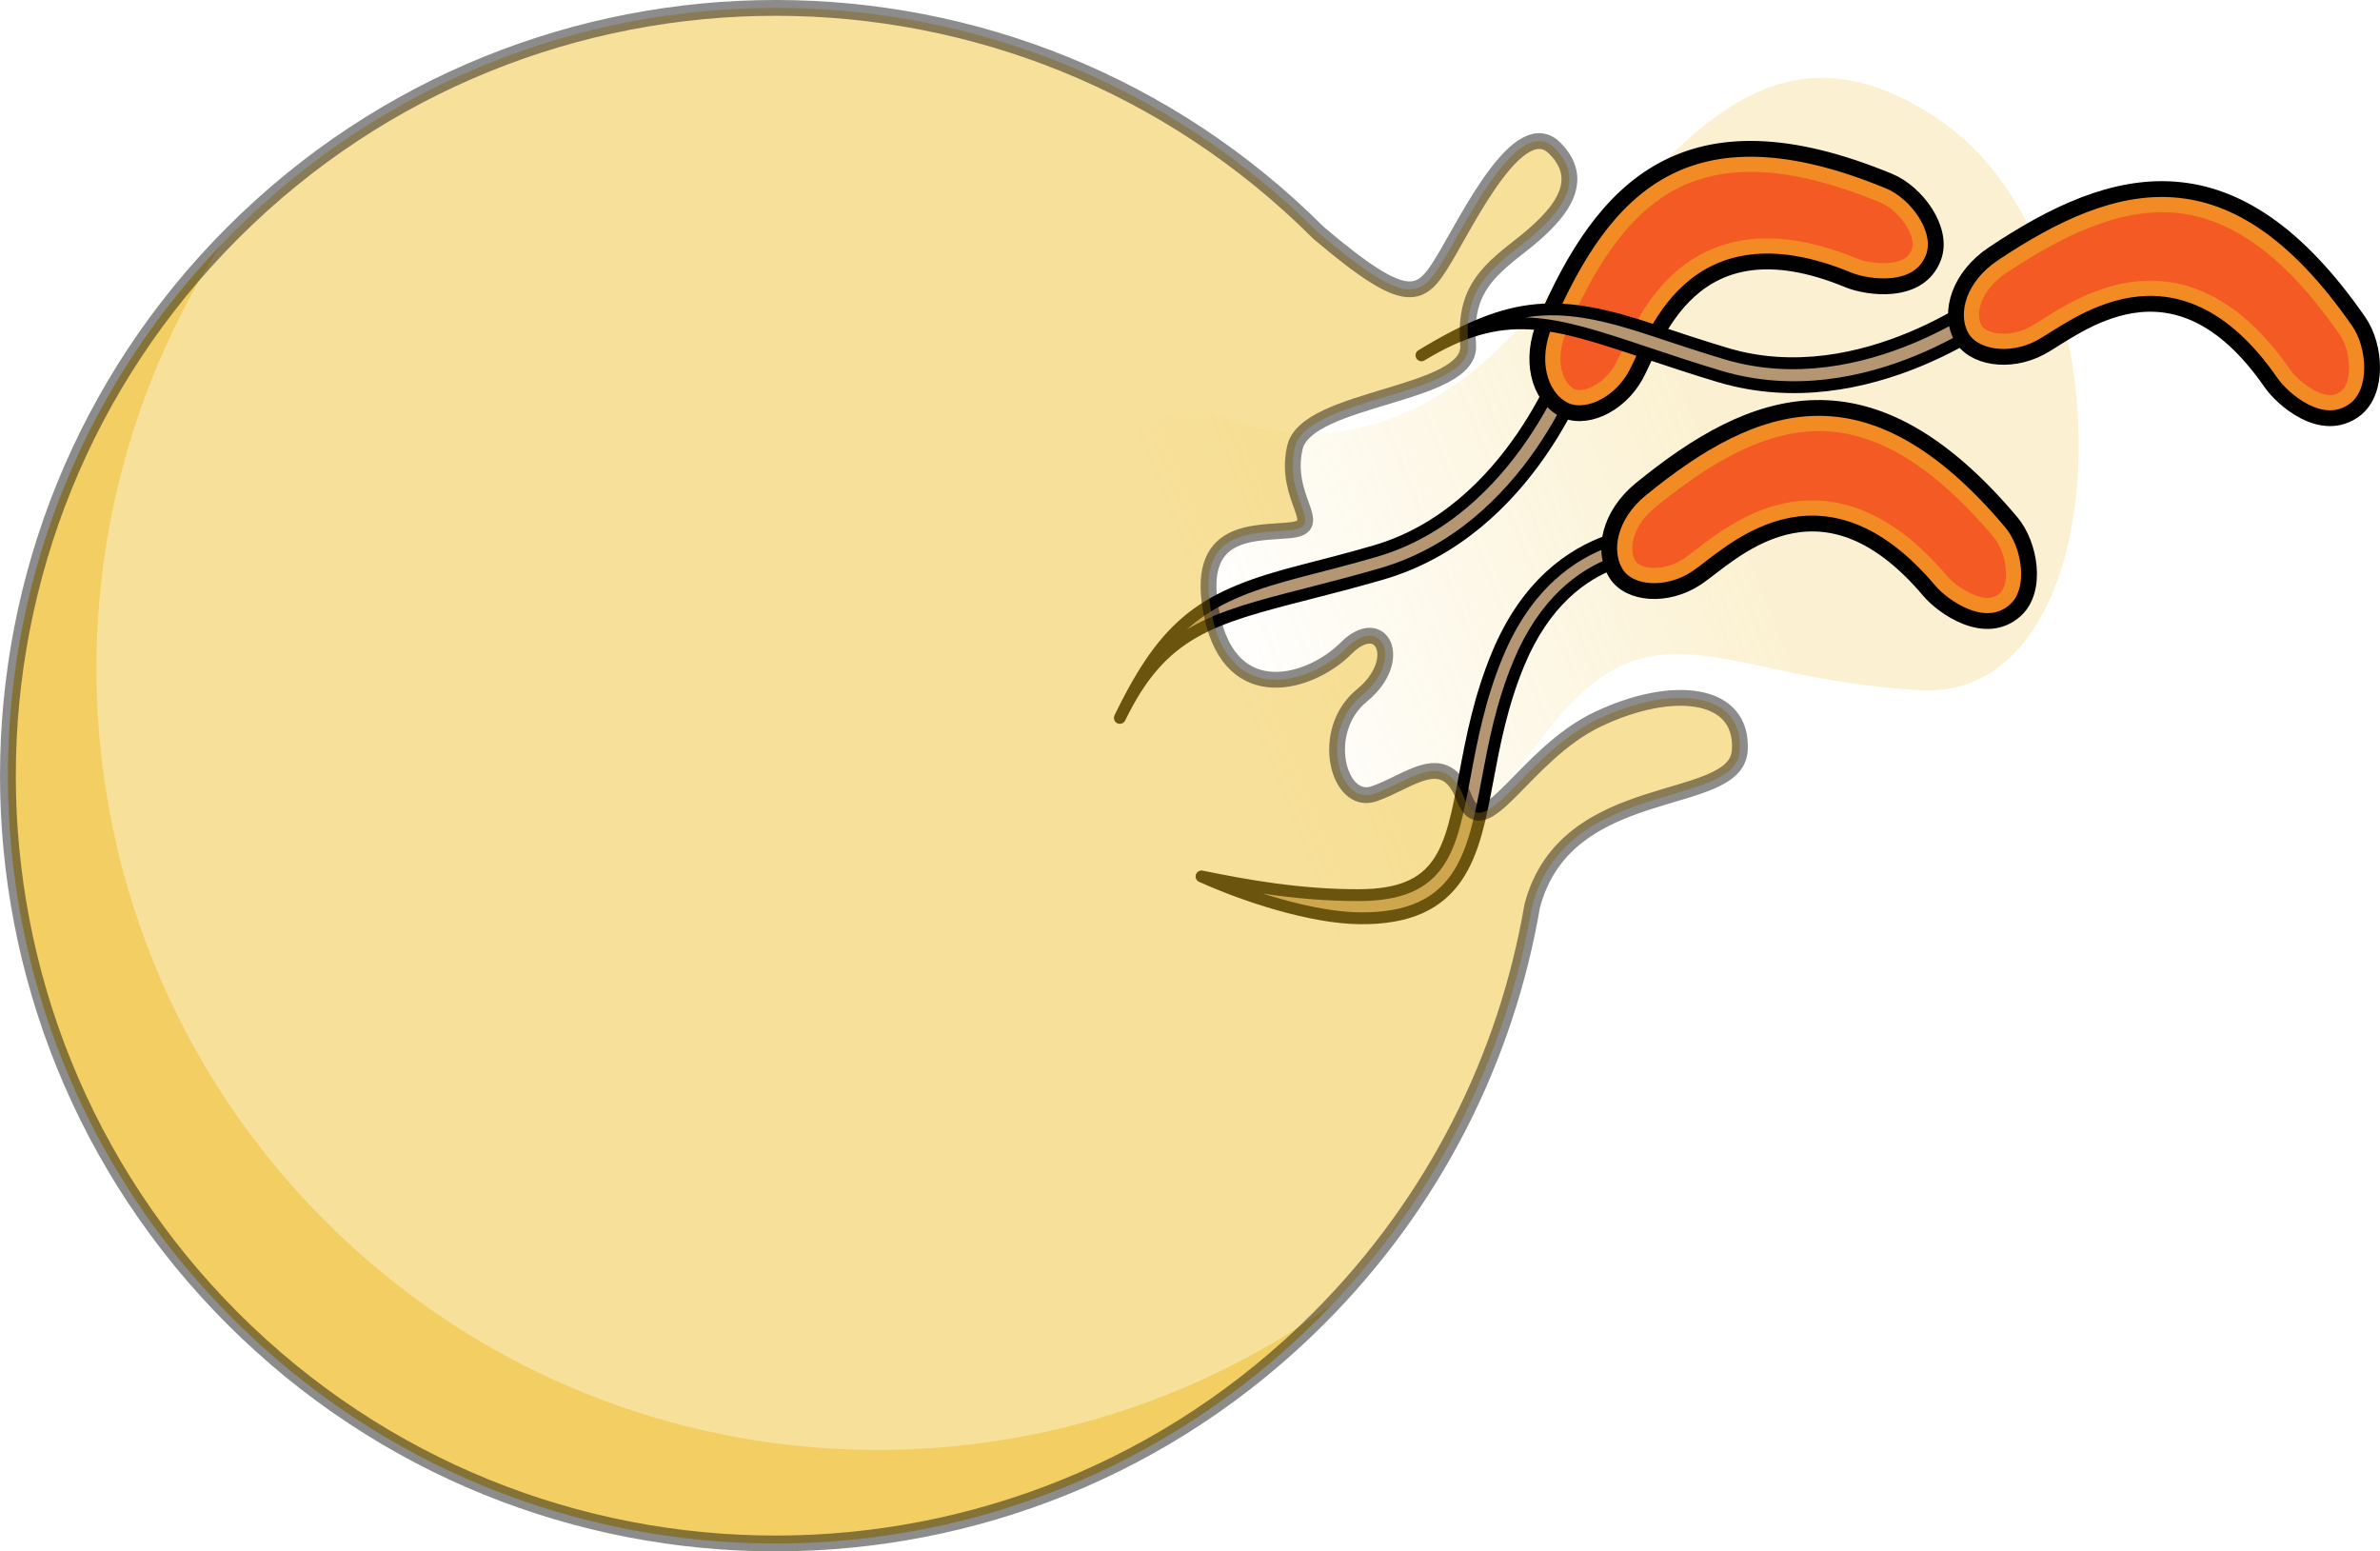 <?xml version="1.0" encoding="utf-8"?>
<!-- Generator: Adobe Illustrator 27.8.1, SVG Export Plug-In . SVG Version: 6.00 Build 0)  -->
<svg version="1.1" id="Camada_1" xmlns="http://www.w3.org/2000/svg" xmlns:xlink="http://www.w3.org/1999/xlink" x="0px" y="0px"
	 width="150.603px" height="98.156px" viewBox="0 0 150.603 98.156" enable-background="new 0 0 150.603 98.156"
	 xml:space="preserve">
<g>
	
		<linearGradient id="SVGID_1_" gradientUnits="userSpaceOnUse" x1="928.212" y1="2127.921" x2="941.699" y2="2096.648" gradientTransform="matrix(0.707 0.707 -0.707 0.707 924.518 -2119.78)">
		<stop  offset="0" style="stop-color:#EDBB21;stop-opacity:0"/>
		<stop  offset="1" style="stop-color:#EDBB21;stop-opacity:0.45"/>
	</linearGradient>
	<path opacity="0.45" fill="url(#SVGID_1_)" d="M78.3,26.674c0.655,0.26,9.122,3.593,17.829-5.943s14.927-21.284,26.812-12.992
		s11.471,36.625-1.382,35.934s-17-6.219-23.91,2.902c-6.91,9.122-14.002,17.315-21.894,11.918
		c-6.715-4.593-9.065-12.194-9.203-15.65C66.254,35.369,69.593,23.219,78.3,26.674z"/>
	<g>
		
			<path fill="#B59672" stroke="#000000" stroke-width="0.75" stroke-linecap="round" stroke-linejoin="round" stroke-miterlimit="10" d="
			M94.132,49.33c0.419-2.229,0.893-4.756,1.983-7.373c3.219-7.733,9.552-6.898,9.821-6.86l0.219-1.446
			c-0.073-0.011-7.719-1.076-11.391,7.743c-1.149,2.759-1.638,5.366-2.07,7.666c-0.885,4.718-1.419,7.566-6.697,7.576
			c-3.763,0.011-7.206-0.617-9.966-1.183c2.759,1.244,6.917,2.604,9.969,2.646C92.489,58.188,93.25,54.028,94.132,49.33z"/>
		<path fill="#F38B24" stroke="#000000" stroke-linecap="round" stroke-linejoin="round" stroke-miterlimit="10" d="M122.098,37.396
			c-7.006-8.311-12.714-2.169-14.739-0.83c-1.878,1.242-4.249,1.042-5.08-0.252c-0.925-1.442-0.441-3.735,1.544-5.356
			c7.168-5.853,14.473-8.561,23.444,2.079c1.204,1.428,1.66,4.294,0.282,5.555C125.62,40.358,122.896,38.342,122.098,37.396z"/>
		<path fill="#F35A24" d="M104.175,35.885c-0.314-0.067-0.562-0.202-0.664-0.361c-0.502-0.781-0.176-2.279,1.238-3.434
			c4.857-3.967,8.642-5.389,12.272-4.612c2.995,0.642,5.981,2.768,9.129,6.501c0.835,0.99,1.062,2.938,0.413,3.533
			c-0.231,0.211-0.552,0.409-1.186,0.273c-0.864-0.185-1.801-0.904-2.161-1.332c-2.15-2.551-4.437-4.1-6.796-4.606
			c-4.149-0.889-7.39,1.608-9.131,2.95c-0.286,0.22-0.532,0.412-0.737,0.548C105.67,35.93,104.746,36.007,104.175,35.885z"/>
	</g>
	<g>
		<g>
			
				<path fill="#B59672" stroke="#000000" stroke-width="0.75" stroke-linecap="round" stroke-linejoin="round" stroke-miterlimit="10" d="
				M70.863,45.422c2.962-6.118,5.361-7.732,11.576-9.323c1.353-0.347,2.888-0.74,4.556-1.223c8.723-2.524,12.11-12.57,12.144-12.672
				l1.426,0.466c-0.145,0.444-3.657,10.898-13.152,13.647c-1.691,0.49-3.238,0.885-4.601,1.235
				C76.625,39.136,73.521,39.931,70.863,45.422L70.863,45.422z"/>
		</g>
		<g>
			<path fill="#F38B24" stroke="#000000" stroke-linecap="round" stroke-linejoin="round" stroke-miterlimit="10" d="
				M116.964,17.713c-10.045-4.155-12.286,3.925-13.467,6.046c-1.096,1.967-3.293,2.88-4.626,2.114
				c-1.485-0.854-2.111-3.113-1.094-5.466c3.67-8.495,8.909-14.261,21.771-8.943c1.726,0.714,3.45,3.048,2.807,4.802
				C121.454,18.722,118.107,18.186,116.964,17.713z"/>
			<path fill="#F35A24" d="M100.356,24.62c-0.309,0.085-0.592,0.079-0.756-0.015c-0.805-0.463-1.205-1.943-0.481-3.618
				c2.487-5.757,5.192-8.762,8.773-9.742c2.954-0.809,6.584-0.295,11.097,1.571c1.197,0.495,2.295,2.12,1.992,2.947
				c-0.108,0.294-0.302,0.617-0.927,0.788c-0.853,0.233-2.015,0.026-2.532-0.188c-3.083-1.275-5.826-1.599-8.153-0.962
				c-4.093,1.121-5.821,4.829-6.749,6.821c-0.153,0.327-0.282,0.611-0.402,0.825C101.704,23.972,100.919,24.466,100.356,24.62z"/>
		</g>
	</g>
	<g>
		<g>
			
				<path fill="#B59672" stroke="#000000" stroke-width="0.75" stroke-linecap="round" stroke-linejoin="round" stroke-miterlimit="10" d="
				M89.948,22.482c5.807-3.533,8.698-3.587,14.782-1.553c1.325,0.443,2.828,0.944,4.491,1.444
				c8.697,2.611,16.993-3.991,17.075-4.058l0.945,1.165c-0.363,0.294-8.984,7.172-18.452,4.331c-1.686-0.506-3.2-1.012-4.535-1.459
				C98.198,20.327,95.159,19.311,89.948,22.482L89.948,22.482z"/>
		</g>
		<g>
			<path fill="#F38B24" stroke="#000000" stroke-linecap="round" stroke-linejoin="round" stroke-miterlimit="10" d="
				M143.707,24.211c-6.185-8.939-12.45-3.367-14.593-2.226c-1.988,1.058-4.329,0.634-5.033-0.733
				c-0.784-1.523-0.085-3.76,2.046-5.186c7.691-5.146,15.22-7.148,23.141,4.296c1.063,1.536,1.245,4.432-0.247,5.556
				C146.932,27.494,144.411,25.229,143.707,24.211z"/>
			<path fill="#F35A24" d="M126.009,21.005c-0.306-0.097-0.54-0.255-0.627-0.423c-0.425-0.825,0.042-2.286,1.559-3.301
				c5.212-3.488,9.115-4.544,12.655-3.426c2.921,0.923,5.691,3.324,8.471,7.339c0.737,1.065,0.778,3.026,0.075,3.556
				c-0.25,0.188-0.589,0.355-1.206,0.16c-0.843-0.266-1.707-1.071-2.025-1.531c-1.898-2.744-4.027-4.503-6.328-5.23
				c-4.046-1.279-7.51,0.899-9.37,2.07c-0.306,0.192-0.568,0.36-0.785,0.475C127.492,21.192,126.565,21.181,126.009,21.005z"/>
		</g>
	</g>
	<g>
		<path opacity="0.45" fill="#EDBB21" d="M20.585,77.258C3.827,60.5,1.617,34.714,13.935,15.563
			C-4.225,34.59-3.97,64.73,14.728,83.428c18.971,18.971,49.729,18.971,68.7,0c0.282-0.282,0.553-0.572,0.827-0.86
			C64.935,96.362,37.926,94.6,20.585,77.258z"/>
	</g>
	<g>
		<path opacity="0.45" fill="#EDBB21" d="M96.955,57.327c2.135-8.163,12.887-6.099,13.136-9.836
			c0.249-3.737-4.235-4.235-8.968-1.993c-4.733,2.242-7.225,8.221-8.47,4.983c-1.246-3.239-3.488-0.997-5.73-0.249
			c-2.242,0.747-3.488-3.986-0.747-6.228c2.74-2.242,1.246-5.232-0.997-2.99c-2.242,2.242-7.224,3.737-8.47-1.993
			c-1.246-5.73,2.74-5.231,4.982-5.481s-0.498-1.993,0.249-5.232c0.747-3.239,11.211-3.238,10.961-6.477
			c-0.249-3.239,0.996-4.484,3.239-6.228c2.242-1.744,4.484-3.986,2.242-6.228c-2.242-2.242-5.481,4.484-6.975,6.975
			c-1.495,2.491-2.242,3.239-7.978-1.623c-18.971-18.971-49.729-18.971-68.7,0c-18.971,18.971-18.971,49.729,0,68.7
			c18.971,18.971,49.729,18.971,68.7,0C90.807,76.049,95.316,66.886,96.955,57.327z"/>
		<path opacity="0.45" fill="none" stroke="#000000" stroke-linecap="round" stroke-linejoin="round" stroke-miterlimit="10" d="
			M96.955,57.327c2.135-8.163,12.887-6.099,13.136-9.836c0.249-3.737-4.235-4.235-8.968-1.993c-4.733,2.242-7.225,8.221-8.47,4.983
			c-1.246-3.239-3.488-0.997-5.73-0.249c-2.242,0.747-3.488-3.986-0.747-6.228c2.74-2.242,1.246-5.232-0.997-2.99
			c-2.242,2.242-7.224,3.737-8.47-1.993c-1.246-5.73,2.74-5.231,4.982-5.481s-0.498-1.993,0.249-5.232
			c0.747-3.239,11.211-3.238,10.961-6.477c-0.249-3.239,0.996-4.484,3.239-6.228c2.242-1.744,4.484-3.986,2.242-6.228
			c-2.242-2.242-5.481,4.484-6.975,6.975c-1.495,2.491-2.242,3.239-7.978-1.623c-18.971-18.971-49.729-18.971-68.7,0
			c-18.971,18.971-18.971,49.729,0,68.7c18.971,18.971,49.729,18.971,68.7,0C90.807,76.049,95.316,66.886,96.955,57.327z"/>
	</g>
</g>
</svg>
